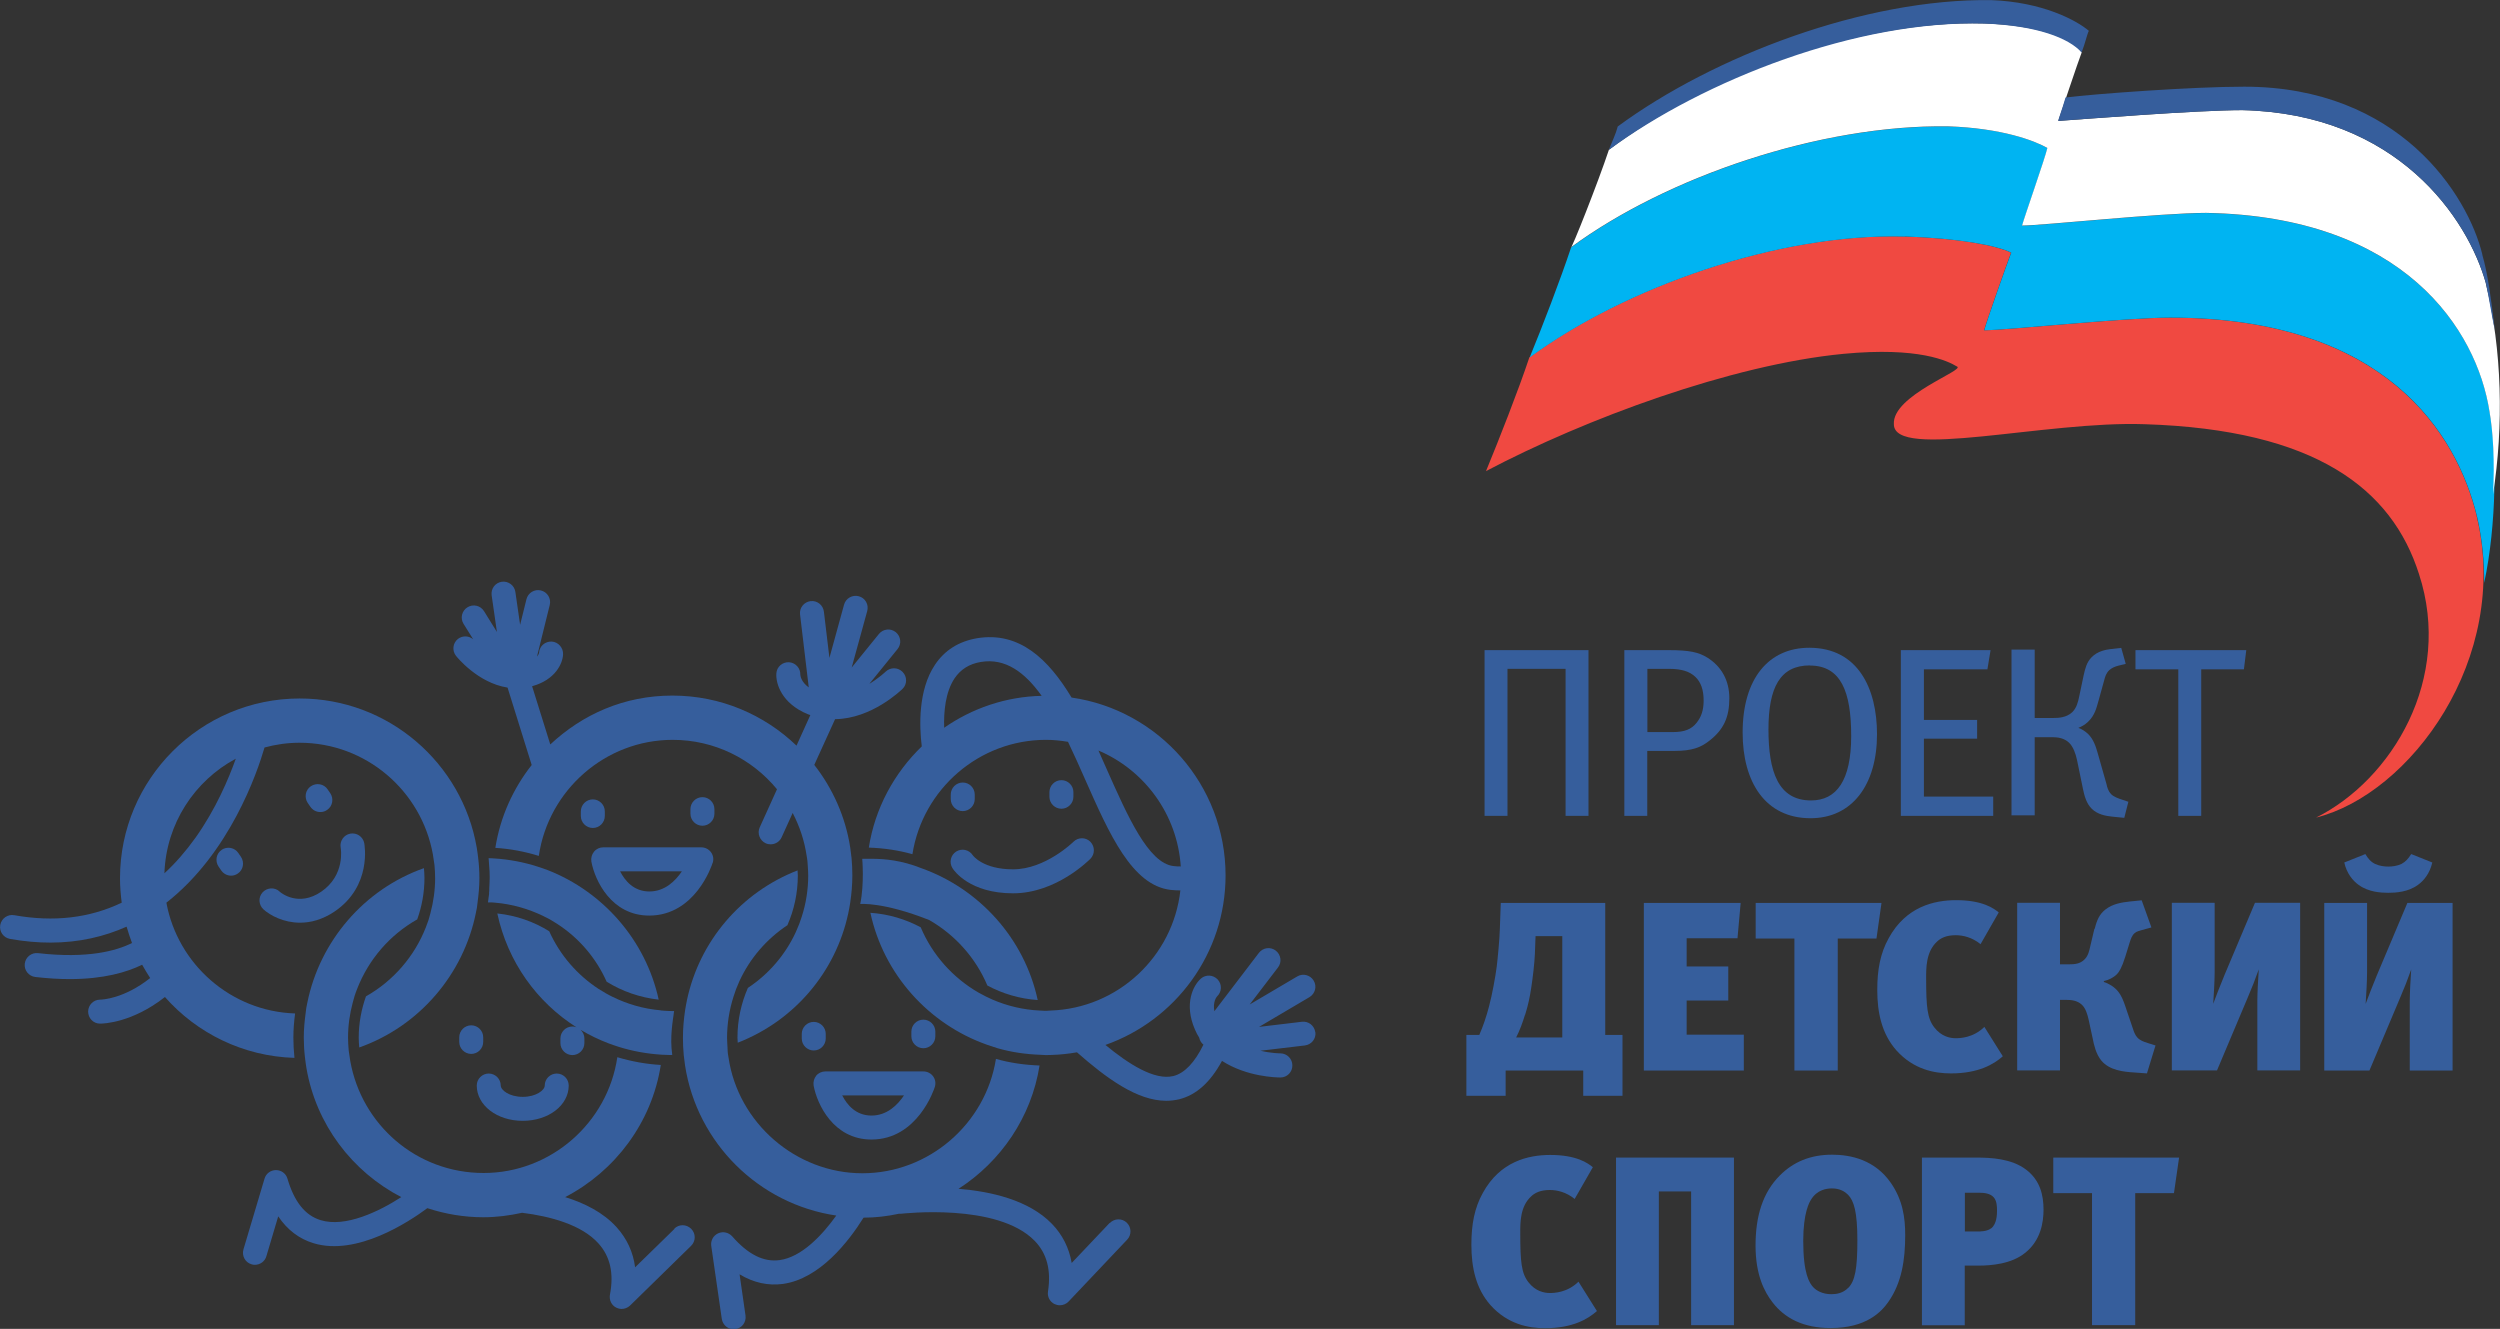 <?xml version="1.0" encoding="UTF-8"?>
<svg id="Layer_2" data-name="Layer 2" xmlns="http://www.w3.org/2000/svg" viewBox="0 0 189.77 100.87">
  <rect x="0" y="0" width="189.77" height="100.87" fill="#333333" stroke="none"/>
  <defs>
    <style>
      .cls-1 {
        fill: #00b4f2;
      }

      .cls-1, .cls-2, .cls-3, .cls-4 {
        fill-rule: evenodd;
      }

      .cls-1, .cls-2, .cls-3, .cls-4, .cls-5 {
        stroke-width: 0px;
      }

      .cls-2, .cls-5 {
        fill: #365e9c;
      }

      .cls-3 {
        fill: #fff;
      }

      .cls-4 {
        fill: #f04941;
      }
    </style>
  </defs>
  <g id="Layer_1-2" data-name="Layer 1">
    <g>
      <g>
        <g>
          <path class="cls-4" d="M188.01,39.18c-1.51-6.16-6.85-15.07-23.29-15.07-3.42,0-12.47.96-14.11.96.14-.55,1.78-5.21,2.05-5.89-1.1-.55-3.97-1.1-8.08-1.23-9.59-.27-21.23,3.84-28.49,9.18-.82,2.47-2.33,6.3-3.29,8.63,7.53-3.97,18.63-8.08,27.12-8.9,5.75-.55,7.95.55,8.63.96.68.27-4.93,2.19-4.79,4.38,0,2.74,11.51-.27,19.04,0,13.01.41,18.77,4.93,20.82,11.37,2.6,7.95-2.06,15.62-7.81,18.49,7.12-1.78,14.8-12.06,12.19-22.88h0Z"/>
          <path class="cls-1" d="M144.59,17.95c4.11.14,6.99.68,8.08,1.23-.27.68-1.92,5.34-2.05,5.89,1.64,0,10.69-.96,14.11-.96,16.44,0,21.78,8.9,23.29,15.07.41,1.78.55,3.42.55,5.07.96-4.52.96-10,.41-13.01-.96-6.16-6.44-14.8-21.51-15.07-3.42,0-12.47.96-13.97.96.14-.55,1.78-5.21,1.92-5.89-.96-.55-3.42-1.51-7.53-1.64-9.73-.14-21.37,3.84-28.63,9.18-.82,2.47-2.19,6.03-3.15,8.36,7.26-5.34,18.9-9.45,28.49-9.18h0Z"/>
          <path class="cls-3" d="M188.7,21.51c-1.37-4.93-6.71-12.88-18.49-13.15-3.42,0-12.06.69-13.97.82.14-.41,1.51-4.52,1.78-5.21-.82-1.1-3.29-2.05-7.4-2.19-9.73-.27-21.23,4.11-28.49,9.59-.82,2.47-2.88,7.67-2.88,7.4,7.26-5.34,18.9-9.32,28.63-9.18,4.11.14,6.58,1.1,7.53,1.64-.14.68-1.78,5.34-1.92,5.89,1.51,0,10.55-.96,13.97-.96,15.07.27,20.55,8.9,21.51,15.07.27,1.51.41,3.84.27,6.3.82-5.21.69-10.96-.55-16.03h0Z"/>
          <path class="cls-2" d="M158.01,3.98c.27-.68.41-1.37.55-1.64-.96-.82-3.56-2.19-7.4-2.33-9.59-.14-21.1,4.25-28.36,9.59-.14.55-.41,1.1-.68,1.78,7.26-5.34,18.9-9.86,28.49-9.59,3.97.14,6.44,1.1,7.4,2.19h0ZM188.43,19.32c-1.1-4.52-6.3-12.74-18.08-12.74-3.97,0-11.37.55-13.56.82-.27.96-.55,1.64-.55,1.78,1.92-.14,10.55-.82,13.97-.82,11.78.27,17.12,8.22,18.49,13.15.27,1.23.41,2.33.68,3.56-.27-2.33-.55-4.38-.96-5.75h0Z"/>
        </g>
        <g>
          <polygon class="cls-5" points="114.43 50.77 118.84 50.77 118.84 61.93 120.58 61.93 120.58 49.35 112.69 49.35 112.69 61.93 114.43 61.93 114.43 50.77"/>
          <path class="cls-5" d="M125.05,57h2.07c1.33,0,2-.27,2.63-.77,1.11-.86,1.52-1.81,1.52-3.23,0-1.33-.58-2.39-1.65-3.07-.67-.42-1.36-.58-2.98-.58h-3.34v12.58h1.74v-4.93ZM125.05,50.77h1.62c.98,0,1.6.2,2.03.62.42.4.62.99.62,1.79,0,.73-.18,1.24-.53,1.68-.4.51-.94.71-1.8.71h-1.94v-4.8Z"/>
          <path class="cls-5" d="M137.43,62.11c3.18,0,5.05-2.56,5.05-6.37,0-3.49-1.45-6.57-5.14-6.57-3.07,0-5.06,2.32-5.06,6.44,0,3.74,1.71,6.5,5.16,6.5ZM137.38,50.52c2.36,0,3.14,1.97,3.14,5.35s-1.11,4.89-3.05,4.89c-2.49,0-3.23-2.19-3.23-5.39s.89-4.86,3.14-4.86Z"/>
          <polygon class="cls-5" points="151.3 60.47 146.04 60.47 146.04 56.07 150.08 56.07 150.08 54.65 146.04 54.65 146.04 50.81 150.86 50.81 151.1 49.35 144.29 49.35 144.29 61.93 151.3 61.93 151.3 60.47"/>
          <path class="cls-5" d="M154.42,55.96h1.42c.34,0,.85.06,1.22.42.31.29.51.86.6,1.3l.45,2.19c.11.55.27,1.13.67,1.52.44.44,1.07.55,1.56.6l.91.09.31-1.22-.45-.15c-.33-.11-.65-.22-.85-.42-.24-.24-.31-.55-.36-.77l-.67-2.36c-.13-.44-.29-1.02-.74-1.46-.2-.18-.44-.35-.71-.44v-.02c.24-.09.47-.22.71-.44.54-.51.65-1.08.8-1.59l.44-1.59c.07-.27.15-.53.38-.75.2-.18.44-.27.65-.33l.6-.15-.34-1.21-.8.09c-.34.04-1,.15-1.45.62-.38.38-.49.88-.6,1.35l-.34,1.62c-.09.44-.2.88-.53,1.2-.44.42-1.07.44-1.43.44h-1.42v-5.19h-1.76v12.58h1.76v-5.97Z"/>
          <polygon class="cls-5" points="165.35 61.93 167.09 61.93 167.09 50.81 170.33 50.81 170.51 49.35 162.1 49.35 162.1 50.81 165.35 50.81 165.35 61.93"/>
          <path class="cls-5" d="M114.28,81.26h5.9v1.92h2.98v-4.62h-1.31v-10.02h-7.93l-.07,1.99c-.02.73-.16,2.24-.24,2.87-.11.82-.33,2.04-.58,2.99-.22.84-.45,1.5-.74,2.17h-.98v4.62h2.98v-1.92ZM115.77,77.03c.24-.77.36-1.37.47-2.1.11-.73.24-1.79.27-2.52l.05-1.35h2.03v7.69h-3.5c.29-.58.47-1.08.67-1.72Z"/>
          <polygon class="cls-5" points="128.03 75.95 131.19 75.95 131.19 73.36 128.03 73.36 128.03 71.22 131.89 71.22 132.13 68.54 124.78 68.54 124.78 81.26 132.37 81.26 132.37 78.54 128.03 78.54 128.03 75.95"/>
          <polygon class="cls-5" points="133.27 71.24 136.21 71.24 136.21 81.26 139.5 81.26 139.5 71.24 142.44 71.24 142.82 68.54 133.27 68.54 133.27 71.24"/>
          <path class="cls-5" d="M143.95,79.73c1.31,1.46,2.9,1.75,4.14,1.75,2.09,0,3.25-.69,3.94-1.3l-1.4-2.23c-.85.84-1.87.86-2.18.86-.42,0-1.09-.13-1.62-.82-.53-.68-.62-1.52-.62-3.72,0-.78-.02-2.01.82-2.79.27-.26.69-.49,1.42-.49.56,0,1.25.16,1.89.68l1.38-2.41c-.38-.31-1.23-.93-3.23-.93-1.67,0-3.81.49-5.12,2.88-.64,1.15-.87,2.39-.87,3.94,0,1.72.34,3.32,1.45,4.58Z"/>
          <path class="cls-5" d="M158.98,70.51l-.31,1.31c-.07.33-.16.75-.45,1.02-.33.33-.76.36-1.14.36h-.71v-4.67h-3.25v12.72h3.25v-5.35h.53c.33,0,.78.05,1.11.35.31.27.44.75.53,1.13l.33,1.53c.07.35.22,1.1.65,1.61.62.73,1.67.84,2.49.89l.96.07.65-2.12-.51-.16c-.22-.07-.49-.15-.69-.29-.24-.16-.38-.4-.49-.75l-.62-1.83c-.13-.37-.27-.75-.54-1.08-.25-.31-.64-.57-1.07-.71v-.07c.34-.07.74-.26,1-.53.15-.15.36-.47.62-1.3l.35-1.13c.07-.22.16-.51.38-.69.16-.13.34-.16.53-.22l.73-.2-.74-2.06-.89.09c-.64.07-1.31.18-1.85.6-.47.36-.67.84-.82,1.46Z"/>
          <path class="cls-5" d="M168.85,74.03c-.36.88-.65,1.62-.85,2.17.05-.71.11-1.81.11-2.39v-5.28h-3.25v12.72h3.43l2.32-5.5c.33-.77.56-1.35.85-2.17-.05.71-.11,1.83-.11,2.39v5.28h3.25v-12.72h-3.43l-2.32,5.5Z"/>
          <path class="cls-5" d="M182.74,68.54l-2.32,5.5c-.36.88-.65,1.62-.85,2.17.05-.71.11-1.81.11-2.39v-5.28h-3.25v12.72h3.43l2.32-5.5c.33-.77.56-1.35.85-2.17-.05.71-.11,1.83-.11,2.39v5.28h3.25v-12.72h-3.43Z"/>
          <path class="cls-5" d="M179.04,67.17c.74.55,1.71.6,2.25.6s1.51-.05,2.25-.6c.44-.31.91-.88,1.09-1.7l-1.6-.64c-.22.35-.42.58-.74.75-.34.16-.71.2-1,.2s-.65-.04-1-.2c-.33-.16-.53-.4-.74-.75l-1.6.64c.18.82.65,1.39,1.09,1.7Z"/>
          <path class="cls-5" d="M117.64,98.15c-.42,0-1.09-.13-1.62-.82-.53-.68-.62-1.52-.62-3.72,0-.79-.02-2.01.82-2.79.27-.26.69-.49,1.42-.49.56,0,1.25.16,1.89.68l1.38-2.41c-.38-.31-1.23-.93-3.23-.93-1.67,0-3.81.49-5.12,2.88-.64,1.15-.87,2.39-.87,3.94,0,1.72.34,3.32,1.45,4.58,1.31,1.46,2.9,1.75,4.14,1.75,2.09,0,3.25-.69,3.94-1.3l-1.4-2.23c-.85.84-1.87.86-2.18.86Z"/>
          <polygon class="cls-5" points="122.67 100.59 125.92 100.59 125.92 90.44 128.37 90.44 128.37 100.59 131.62 100.59 131.62 87.87 122.67 87.87 122.67 100.59"/>
          <path class="cls-5" d="M139.07,87.65c-1.65,0-2.94.55-3.96,1.57-1.31,1.31-1.85,3.1-1.85,5.33s.67,3.51,1.29,4.31c.91,1.19,2.32,1.95,4.41,1.95,2.72,0,3.85-1.24,4.37-1.97,1.03-1.46,1.29-3.21,1.29-5.09,0-1.3-.18-2.65-1.09-3.96-1.2-1.73-3-2.14-4.47-2.14ZM140.3,97.75c-.4.42-.91.49-1.29.49-.69,0-1.13-.29-1.33-.49-.34-.33-.8-1.08-.8-3.56,0-2.14.47-2.94.6-3.14.45-.73,1.16-.84,1.58-.84.62,0,1,.26,1.22.48.45.46.71,1.31.71,3.47s-.18,3.07-.69,3.6Z"/>
          <path class="cls-5" d="M153.79,88.78c-1.11-.84-2.67-.91-3.78-.91h-4.12v12.73h3.25v-4.53h1.02c1.03,0,2.51-.13,3.54-.95,1.22-.95,1.42-2.36,1.42-3.29,0-1.08-.24-2.23-1.33-3.05ZM151.14,93.24c-.31.24-.8.24-1.05.24h-.94v-2.94h1.13c.31,0,.8.04,1.07.36.22.26.24.66.24.99,0,.31-.02,1.02-.44,1.35Z"/>
          <polygon class="cls-5" points="155.86 90.57 158.8 90.57 158.8 100.59 162.08 100.59 162.08 90.57 165.02 90.57 165.41 87.87 155.86 87.87 155.86 90.57"/>
        </g>
      </g>
      <g>
        <path class="cls-5" d="M36.68,78.74c0-.5-.41-.91-.91-.91s-.91.41-.91.91v.35c0,.5.41.91.91.91s.91-.41.91-.91v-.35Z"/>
        <path class="cls-5" d="M45.91,61.94v-.35c0-.5-.41-.91-.91-.91s-.91.41-.91.91v.35c0,.5.41.91.91.91s.91-.41.91-.91Z"/>
        <path class="cls-5" d="M54.23,61.42c0-.5-.41-.91-.91-.91s-.91.41-.91.91v.35c0,.5.41.91.91.91s.91-.41.91-.91v-.35Z"/>
        <path class="cls-5" d="M16.83,64.51c-.42.28-.52.85-.24,1.27l.2.29c.18.26.46.4.75.4.18,0,.35-.05.51-.16.42-.28.52-.85.24-1.27l-.2-.29c-.28-.42-.85-.52-1.27-.24Z"/>
        <path class="cls-5" d="M24.32,61.64c.18,0,.36-.05.51-.16.42-.28.52-.85.24-1.27l-.2-.29c-.28-.42-.85-.52-1.27-.24-.42.28-.52.85-.24,1.27l.2.29c.18.26.46.4.75.4Z"/>
        <path class="cls-5" d="M73.08,59.4c-.5,0-.91.41-.91.91v.35c0,.5.41.91.91.91s.91-.41.91-.91v-.35c0-.5-.41-.91-.91-.91Z"/>
        <path class="cls-5" d="M81.48,60.48v-.35c0-.5-.41-.91-.91-.91s-.91.41-.91.91v.35c0,.5.41.91.91.91s.91-.41.91-.91Z"/>
        <path class="cls-5" d="M62.68,78.83v-.35c0-.5-.41-.91-.91-.91s-.91.41-.91.91v.35c0,.5.41.91.91.91s.91-.41.91-.91Z"/>
        <path class="cls-5" d="M71,78.66v-.35c0-.5-.41-.91-.91-.91s-.91.41-.91.91v.35c0,.5.41.91.91.91s.91-.41.91-.91Z"/>
        <path class="cls-5" d="M39.68,85.08c1.96,0,3.49-1.18,3.49-2.68,0-.5-.41-.91-.91-.91s-.91.41-.91.91c0,.35-.65.86-1.67.86s-1.67-.51-1.67-.86c0-.5-.41-.91-.91-.91s-.91.41-.91.91c0,1.5,1.53,2.68,3.49,2.68Z"/>
        <path class="cls-5" d="M51.21,93.27l-3,2.93c-.15-1.16-.62-2.17-1.4-3.04-1-1.11-2.42-1.83-3.91-2.29,3.78-1.96,6.58-5.65,7.26-10.03-1.14-.07-2.24-.27-3.3-.59-.73,4.98-5.05,8.79-10.15,8.79s-9.26-3.67-10.12-8.49c-.02-.13-.04-.26-.06-.4-.02-.13-.04-.26-.06-.4-.03-.33-.05-.66-.05-1,0-.91.13-1.81.36-2.66.05-.17.09-.33.14-.5.06-.19.13-.37.2-.55.86-2.2,2.46-4.07,4.55-5.25.36-1,.55-2.06.55-3.15,0-.25-.02-.5-.04-.74-4.56,1.61-7.91,5.56-8.85,10.21-.03.13-.06.27-.08.4-.02.13-.03.27-.05.4-.08.6-.14,1.22-.14,1.84,0,.51.03,1.02.09,1.52.01.13.03.26.05.4.02.13.04.26.06.4.73,4.28,3.47,7.87,7.2,9.8-1.68,1.09-4.25,2.33-6.12,1.75-1.18-.36-2-1.39-2.52-3.15-.11-.39-.47-.65-.87-.65h0c-.4,0-.76.26-.87.65l-1.6,5.37c-.14.48.13.99.61,1.13.09.03.17.04.26.04.39,0,.76-.26.87-.65l.9-3.03c.69,1.03,1.59,1.71,2.68,2.04,3.28,1,7.25-1.63,8.64-2.66,1.34.44,2.77.69,4.25.69,1.01,0,1.99-.13,2.94-.34,2.18.27,4.54.92,5.8,2.33.89.99,1.18,2.26.87,3.89-.07.39.11.79.46.97.14.07.28.11.43.11.23,0,.46-.09.64-.26l4.63-4.53c.36-.35.37-.93.01-1.29s-.93-.37-1.29-.01Z"/>
        <path class="cls-5" d="M84.24,92.82l-2.89,3.05c-.2-1.15-.7-2.15-1.51-2.98-1.75-1.8-4.62-2.45-7.08-2.65,3.21-2.07,5.53-5.43,6.15-9.36-1.14-.04-2.25-.2-3.31-.5-.78,4.92-5.09,8.68-10.14,8.68s-9.44-3.83-10.16-8.79c-.02-.13-.05-.26-.06-.4-.01-.14-.02-.27-.02-.41-.01-.22-.03-.45-.03-.68,0-1.08.17-2.13.49-3.13.06-.19.12-.37.19-.56.08-.21.17-.41.26-.62.79-1.71,2.04-3.18,3.64-4.24.51-1.17.79-2.44.79-3.77,0-.13-.01-.26-.02-.39-4.32,1.68-7.44,5.39-8.39,9.82-.03.13-.06.27-.08.41-.02.14-.05.27-.07.41-.1.68-.16,1.37-.16,2.07,0,.44.02.87.06,1.3.01.13.03.26.05.4.02.13.03.26.05.4.91,5.88,5.59,10.52,11.48,11.39-1.09,1.52-2.64,3.15-4.29,3.38-1.22.17-2.4-.42-3.61-1.8-.27-.3-.7-.4-1.07-.23-.37.17-.58.56-.52.96l.8,5.54c.07.45.46.78.9.78.04,0,.09,0,.13-.01.5-.07.84-.53.77-1.03l-.45-3.13c1.06.64,2.16.88,3.29.73,2.79-.39,4.97-3.19,6.12-5.03.92,0,1.82-.11,2.7-.3.06,0,.11,0,.17,0,.07,0,7.29-.85,10.12,2.06.93.96,1.26,2.22,1.01,3.85-.06.39.14.78.5.95.13.06.26.09.4.09.24,0,.49-.1.66-.28l4.45-4.7c.35-.37.33-.94-.03-1.29-.37-.35-.94-.33-1.29.03Z"/>
        <path class="cls-5" d="M22.35,80.29c-.05-.5-.08-1.01-.08-1.52,0-.62.05-1.23.13-1.84-4.88-.16-8.91-3.74-9.77-8.41,4.81-3.76,6.9-9.88,7.45-11.78.85-.23,1.74-.36,2.66-.36,5.06,0,9.26,3.67,10.12,8.48.02.13.04.26.06.4.02.13.04.26.06.4.03.33.05.67.05,1,0,.92-.13,1.81-.36,2.67-.05.17-.09.34-.14.5-.06.18-.13.37-.2.55-.86,2.2-2.46,4.07-4.55,5.25-.35.99-.55,2.05-.55,3.14,0,.25.02.49.04.74,4.56-1.61,7.91-5.55,8.85-10.2.03-.13.06-.27.08-.4.02-.13.03-.27.05-.4.08-.61.14-1.22.14-1.84,0-.51-.03-1.02-.09-1.52-.01-.13-.03-.26-.05-.4-.02-.13-.04-.27-.06-.4-1.1-6.43-6.71-11.33-13.44-11.33-7.52,0-13.64,6.12-13.64,13.64,0,.63.05,1.25.13,1.86-2.42,1.16-5.14,1.49-8.16.95-.49-.09-.97.24-1.06.74-.09.5.24.97.74,1.06,1.07.19,2.09.28,3.06.28,2.19,0,4.11-.46,5.79-1.21.12.42.26.83.41,1.24-1.19.6-3.38,1.2-7.13.77-.5-.06-.95.3-1.01.8-.06.5.3.95.8,1.01.95.11,1.82.16,2.61.16,2.58,0,4.33-.52,5.5-1.09.19.35.4.68.61,1.01-2.02,1.6-3.7,1.64-3.8,1.64h0c-.5,0-.9.4-.91.9,0,.5.39.92.9.92h.02c.23,0,2.42-.06,4.91-2.02,2.42,2.74,5.92,4.5,9.83,4.62ZM17.9,57.59c-.55,1.54-1.52,3.83-3.06,6-.74,1.03-1.52,1.93-2.36,2.7.13-3.77,2.29-7.02,5.42-8.7Z"/>
        <polygon class="cls-5" points="36.69 65.12 36.7 65.13 36.7 65.12 36.69 65.12"/>
        <polygon class="cls-5" points="36.92 69.28 36.93 69.28 36.93 69.27 36.92 69.28"/>
        <path class="cls-5" d="M37.13,67.81c0,.08-.02.15-.03.23-.02.15-.04.3-.06.46.04,0,.09,0,.13,0,.14,0,.27,0,.41.02,1.3.11,2.54.47,3.67,1.02.17.09.35.17.51.26.19.11.37.22.55.34,1.62,1.05,2.93,2.56,3.74,4.38,1.18.73,2.52,1.2,3.95,1.36-.99-4.53-4.24-8.19-8.42-9.83-.13-.05-.26-.09-.39-.14-.13-.05-.26-.09-.39-.13-1.06-.34-2.17-.55-3.31-.62-.13,0-.26-.01-.4-.02.03.33.05.66.07.99,0,.13,0,.27.01.41,0,.04,0,.08,0,.12,0,.25-.02.49-.03.74,0,.14,0,.28-.02.41Z"/>
        <path class="cls-5" d="M37.09,65.14h0s0-.01,0-.02c0,0,0,.01,0,.02Z"/>
        <path class="cls-5" d="M65.02,65.14s0,0,0,0c0-.02,0-.03,0-.05,0,.02,0,.03,0,.05Z"/>
        <path class="cls-5" d="M66.3,65.19c-.12,0-.85,0-.85,0,0,0,.17,1.88-.15,3.43,0,0,1.73-.17,5.24,1.22,1.95,1.12,3.52,2.86,4.41,4.97,1.16.62,2.46,1.01,3.82,1.1-1.01-4.69-4.45-8.45-8.84-10.01-1.5-.6-2.78-.7-3.63-.71Z"/>
        <path class="cls-5" d="M50.14,76.69c-1.29-.11-2.52-.47-3.64-1.02-.17-.09-.35-.17-.51-.27-.19-.11-.37-.22-.55-.33-1.62-1.06-2.93-2.56-3.75-4.38-1.17-.73-2.51-1.2-3.94-1.35.79,3.68,3.01,6.74,6.01,8.64-.1-.04-.2-.06-.31-.06-.5,0-.91.41-.91.91v.35c0,.5.41.91.91.91s.91-.41.91-.91v-.35c0-.26-.11-.49-.29-.66.67.4,1.37.74,2.1,1.02.13.05.26.09.39.14.13.04.26.08.39.13,1.05.33,2.14.53,3.28.6,0-.01.63.04.8.02-.2-1.35.05-2.63.14-3.33-.58,0-1.02-.05-1.02-.05Z"/>
        <path class="cls-5" d="M54.1,65.5c.09-.28.04-.58-.13-.81s-.44-.37-.74-.37h-7.44c-.27,0-.53.12-.7.33-.17.21-.24.48-.2.75.26,1.42,1.51,4.1,4.39,4.1,3.5,0,4.76-3.82,4.81-3.99ZM49.29,67.67c-1.18,0-1.85-.81-2.22-1.53h4.69c-.49.73-1.29,1.53-2.47,1.53Z"/>
        <path class="cls-5" d="M61.96,81.65c-.17.21-.24.48-.2.75.26,1.42,1.51,4.1,4.39,4.1,3.5,0,4.76-3.82,4.81-3.99.09-.28.04-.58-.13-.81s-.44-.37-.74-.37h-7.44c-.27,0-.53.12-.7.33ZM68.62,83.15c-.49.73-1.29,1.53-2.47,1.53s-1.85-.81-2.22-1.53h4.69Z"/>
        <path class="cls-5" d="M73.84,64.92c-.27-.42-.83-.55-1.26-.28-.42.27-.55.83-.28,1.26.12.2,1.32,1.91,4.6,1.91s5.76-2.52,5.87-2.62c.35-.36.35-.93,0-1.29s-.93-.36-1.29,0c-.02.02-2.13,2.09-4.58,2.09-2.28,0-3.04-1.04-3.06-1.07Z"/>
        <path class="cls-5" d="M21.22,67.67c-.37-.34-.95-.3-1.29.07-.34.38-.3.95.07,1.29.51.46,1.53,1.01,2.78,1.01.8,0,1.7-.23,2.62-.85,2.84-1.93,2.27-5.06,2.25-5.19-.1-.49-.57-.81-1.06-.72-.49.09-.82.57-.73,1.06.02.09.35,2.1-1.48,3.35-1.71,1.16-3.02.11-3.16-.01Z"/>
        <path class="cls-5" d="M38.53,52.2l1.83,5.87c-1.41,1.79-2.39,3.94-2.76,6.29,1.13.07,2.24.28,3.3.61.73-4.99,5.05-8.81,10.16-8.81,3.19,0,6.03,1.46,7.92,3.75l-1.31,2.89c-.21.46,0,1,.45,1.21.12.06.25.08.38.08.35,0,.68-.2.83-.53l.84-1.85c.52,1,.89,2.09,1.06,3.25.02.13.05.26.06.4.01.14.02.27.03.41.01.23.03.45.03.68,0,1.08-.17,2.14-.49,3.13-.06.19-.12.37-.19.55-.08.21-.17.41-.26.62-.79,1.71-2.04,3.18-3.64,4.24-.51,1.17-.79,2.44-.79,3.77,0,.13.01.26.02.39,4.32-1.68,7.44-5.39,8.39-9.82.03-.14.06-.27.08-.41.02-.14.05-.27.07-.41.1-.68.16-1.37.16-2.07,0-.44-.02-.87-.06-1.3-.01-.13-.03-.26-.05-.4-.02-.13-.03-.26-.05-.4-.36-2.34-1.33-4.49-2.73-6.28l1.58-3.47c2.78-.03,5-2.19,5.12-2.3.36-.35.36-.93,0-1.29s-.93-.36-1.29-.01c-.01.01-.49.47-1.23.92l2.14-2.64c.32-.39.26-.96-.13-1.28-.39-.32-.96-.26-1.28.13l-2.07,2.55,1.18-4.29c.13-.49-.15-.99-.64-1.12-.48-.13-.99.15-1.12.64l-1.11,4.04-.42-3.51c-.06-.5-.51-.86-1.01-.8-.5.06-.86.51-.8,1.01l.66,5.54c-.59-.43-.63-.88-.64-.96.02-.49-.35-.91-.85-.95-.5-.03-.94.34-.97.85-.05.76.39,2.27,2.38,3.09.07.03.14.05.2.07l-1.05,2.32c-2.45-2.35-5.76-3.8-9.42-3.8s-6.82,1.42-9.27,3.71l-1.38-4.42c1.78-.49,2.32-1.74,2.35-2.41.03-.5-.36-.95-.86-.98-.5-.02-.93.34-.96.84,0,.03-.03.15-.16.3l.97-3.92c.12-.49-.18-.98-.67-1.1-.49-.12-.98.18-1.1.67l-.48,1.94-.36-2.5c-.07-.5-.54-.84-1.03-.77-.5.07-.84.53-.77,1.03l.4,2.78-.98-1.58c-.27-.43-.83-.56-1.26-.29-.43.27-.56.83-.29,1.26l.73,1.17c-.32-.28-.81-.3-1.16-.03-.39.31-.46.88-.15,1.28.08.1,1.65,2.05,3.9,2.41Z"/>
        <path class="cls-5" d="M99.84,78.36c-.06-.5-.51-.86-1.01-.8l-3.26.39,3.83-2.26c.43-.26.58-.81.32-1.25-.26-.43-.81-.58-1.25-.32l-3.61,2.13,2.15-2.81c.31-.4.23-.97-.17-1.28-.4-.31-.97-.23-1.28.17l-3.38,4.43c-.13-.72.16-1.07.21-1.13.36-.34.38-.9.05-1.27-.34-.37-.91-.41-1.29-.07-.57.51-1.3,1.9-.44,3.87.09.22.2.42.32.61.04.2.15.39.32.53-.67,1.37-1.44,2.17-2.28,2.38-1.44.35-3.4-.91-5.16-2.36,5.31-1.87,9.12-6.93,9.12-12.87,0-6.86-5.09-12.55-11.69-13.5-1.76-2.92-3.97-5.04-7.19-4.5-1.38.24-2.46.92-3.19,2.03-1.27,1.91-1.18,4.64-.99,6.18-2.09,2.02-3.55,4.68-4.02,7.68,1.14.04,2.25.2,3.31.5.78-4.94,5.06-8.68,10.14-8.68.57,0,1.13.06,1.67.15.45.94.89,1.92,1.32,2.9,1.82,4.11,3.54,8,6.47,8.34.26.03.5.04.74.04-.56,5.02-4.74,8.95-9.86,9.12-.12,0-.23.02-.35.02-.02,0-.04,0-.05,0-.14,0-.27-.01-.41-.02-1.26-.06-2.48-.35-3.61-.84-.16-.07-.33-.15-.49-.23-.18-.09-.35-.18-.53-.28-1.95-1.12-3.52-2.86-4.41-4.97-1.16-.62-2.46-1.01-3.82-1.1,1.01,4.69,4.45,8.46,8.84,10.01.13.05.26.09.39.13.13.04.26.09.39.13,1.06.31,2.18.47,3.32.51.13,0,.25.02.38.02,0,0,.02,0,.03,0,.13,0,.27,0,.4-.01.66-.02,1.3-.09,1.93-.2,2.23,1.96,4.56,3.68,6.78,3.68.32,0,.64-.04.96-.11,1.3-.32,2.38-1.28,3.27-2.92,1.88,1.22,4.16,1.26,4.42,1.26h.02c.5,0,.91-.41.9-.92,0-.5-.41-.91-.91-.91h0s-.68,0-1.51-.2l3.37-.4c.5-.06.86-.51.8-1.01ZM71.67,55.25c-.04-1.22.09-2.71.79-3.76.46-.68,1.11-1.09,1.98-1.24,1.88-.32,3.36.79,4.63,2.57-2.73.06-5.29.95-7.41,2.43ZM89.07,65.74c-1.9-.22-3.48-3.8-5.02-7.26-.22-.5-.44-1-.67-1.51,3.49,1.48,5.99,4.84,6.25,8.8-.18,0-.36,0-.56-.03Z"/>
      </g>
    </g>
  </g>
</svg>